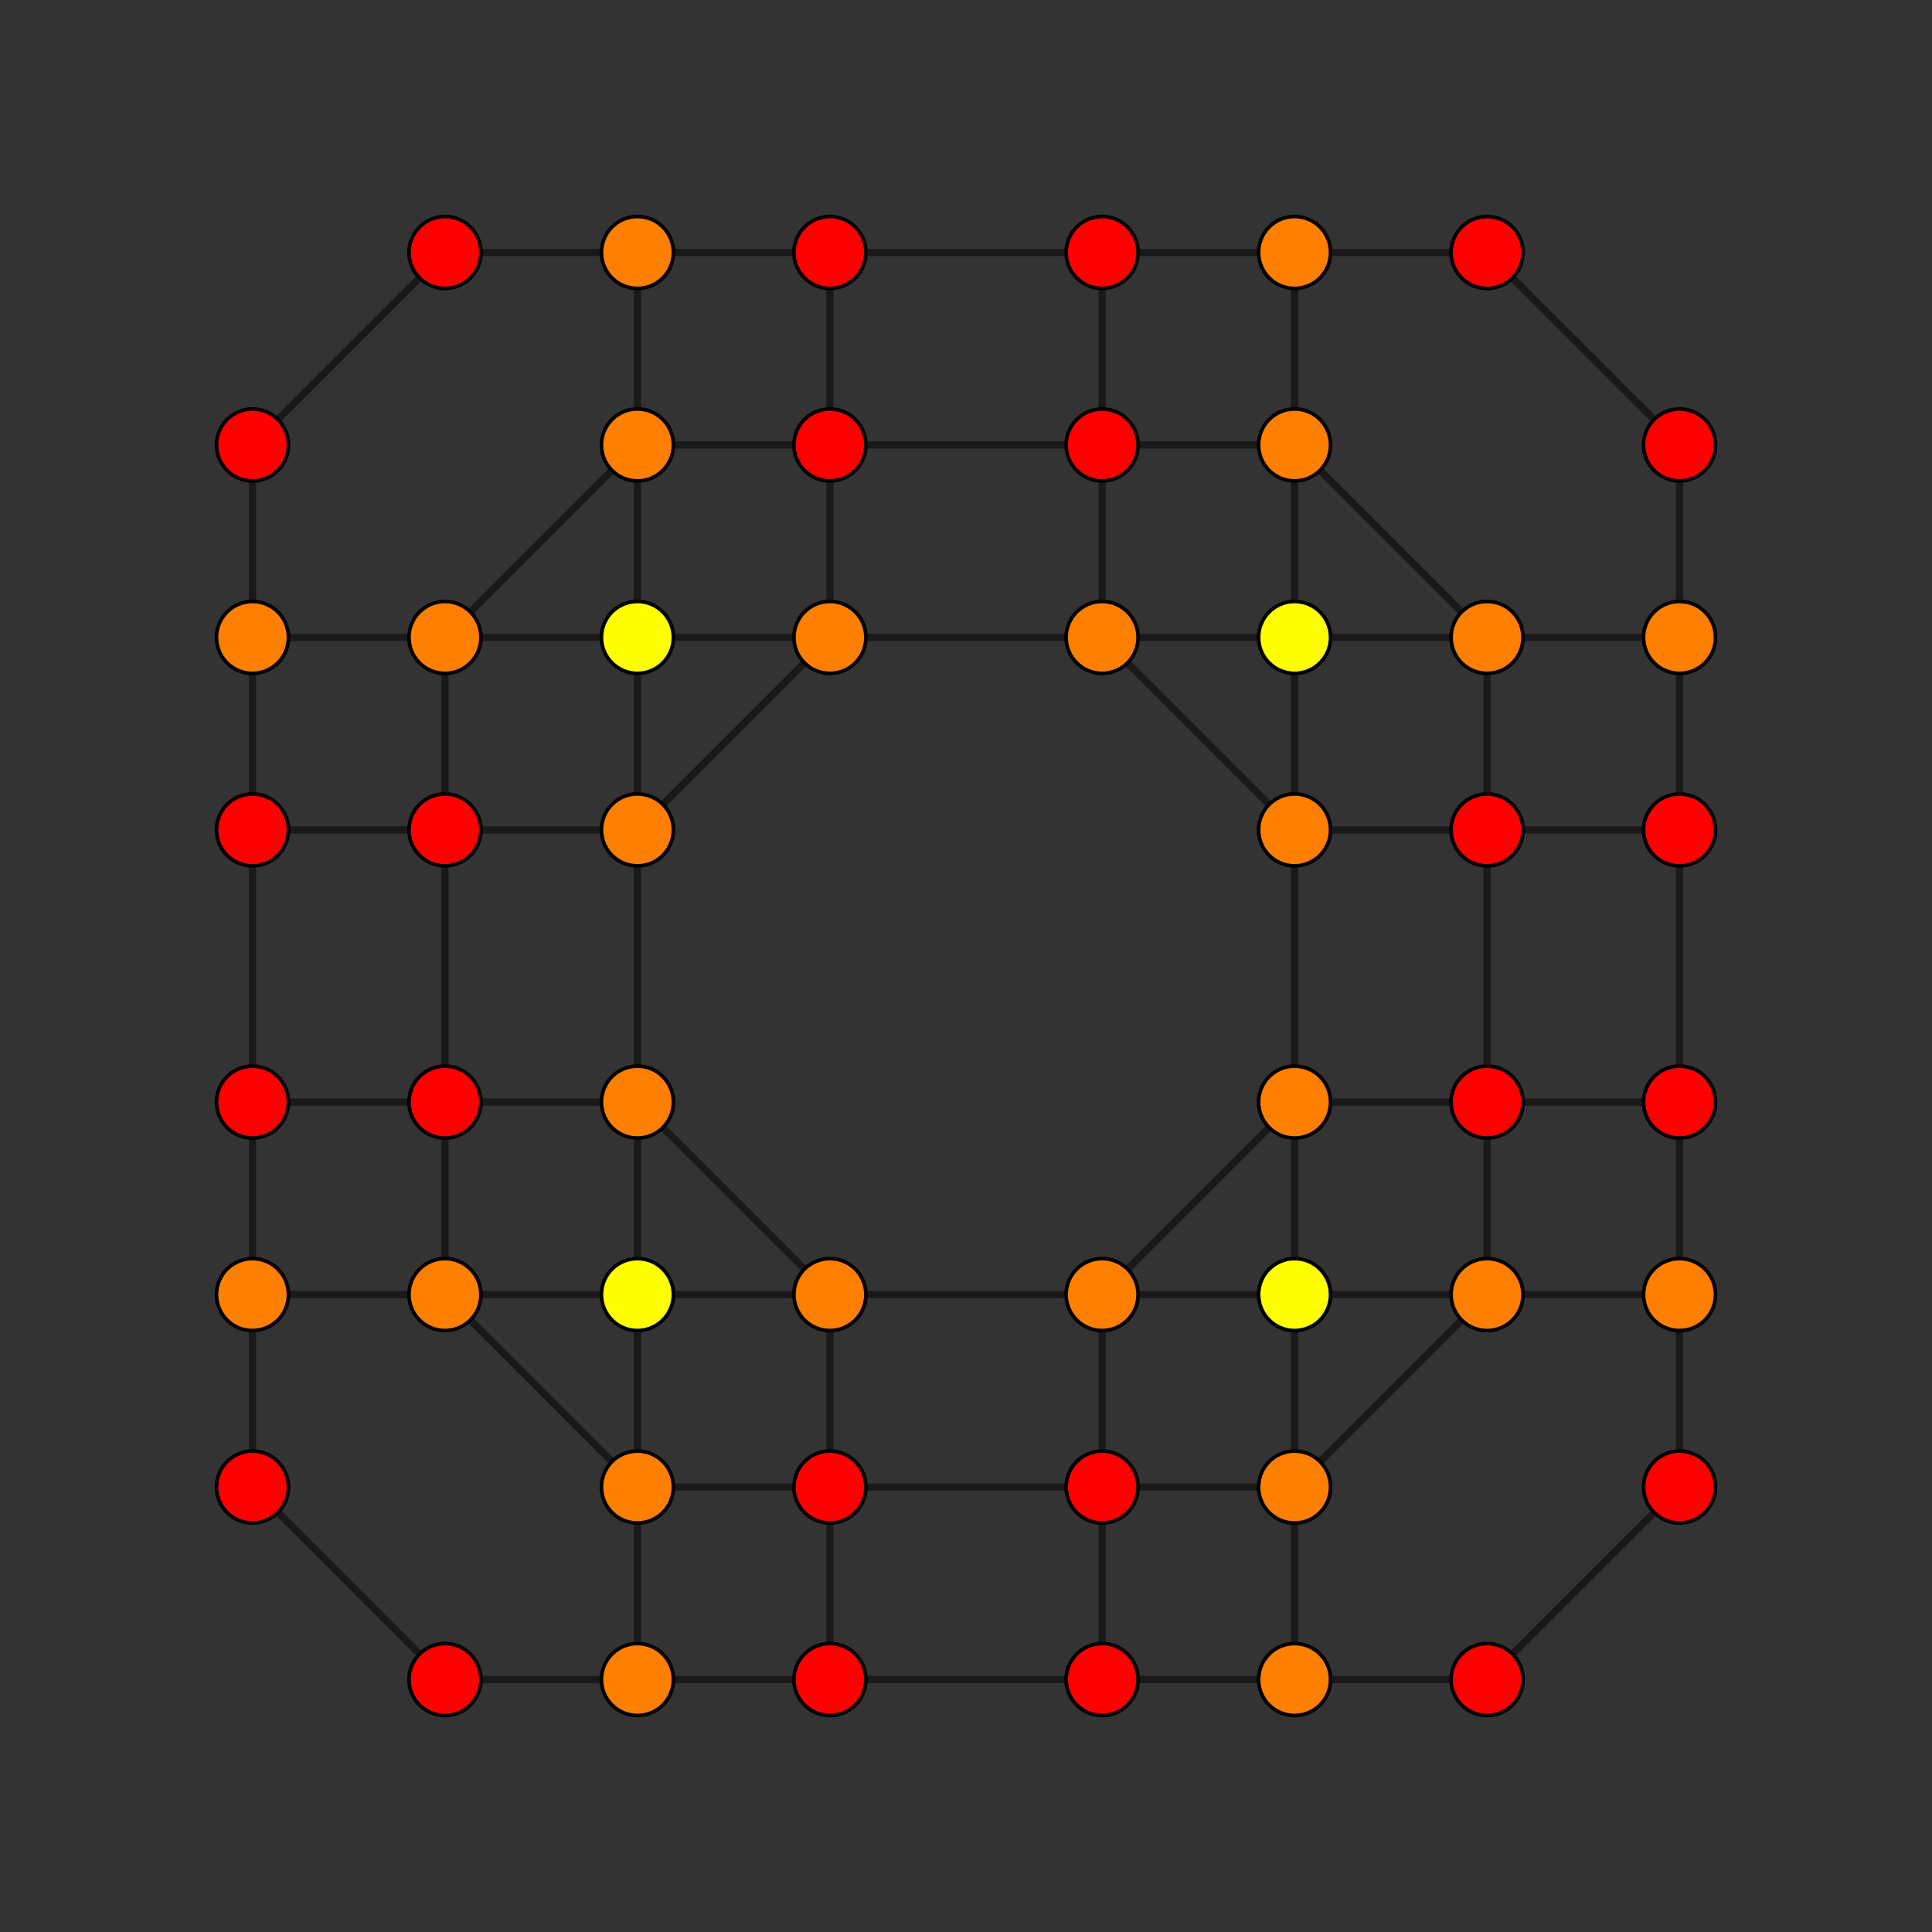 <?xml version="1.0" encoding="UTF-8" standalone="no"?>
<svg
xmlns="http://www.w3.org/2000/svg"
version="1.0"
width="1600" height="1600"
id="7-cube_t0156_B2.svg">
<rect width="100%" height="100%" fill="#333333" stroke="none"/>
<g style="stroke:#000000;stroke-width:6.0;stroke-opacity:0.50;">
<line x1="1390.913" y1="1231.513" x2="1390.913" y2="1231.513"/>
<line x1="1390.913" y1="1231.513" x2="1390.913" y2="1072.113"/>
<line x1="1390.913" y1="1231.513" x2="1231.513" y2="1390.913"/>
<line x1="209.087" y1="1231.513" x2="209.087" y2="1231.513"/>
<line x1="209.087" y1="1231.513" x2="209.087" y2="1072.113"/>
<line x1="209.087" y1="1231.513" x2="368.487" y2="1390.913"/>
<line x1="1390.913" y1="368.487" x2="1390.913" y2="368.487"/>
<line x1="1390.913" y1="368.487" x2="1390.913" y2="527.887"/>
<line x1="1390.913" y1="368.487" x2="1231.513" y2="209.087"/>
<line x1="209.087" y1="368.487" x2="209.087" y2="368.487"/>
<line x1="209.087" y1="368.487" x2="209.087" y2="527.887"/>
<line x1="209.087" y1="368.487" x2="368.487" y2="209.087"/>
<line x1="1390.913" y1="1072.113" x2="1390.913" y2="1072.113"/>
<line x1="1390.913" y1="1072.113" x2="1390.913" y2="912.713"/>
<line x1="1390.913" y1="1072.113" x2="1231.513" y2="1072.113"/>
<line x1="209.087" y1="1072.113" x2="209.087" y2="1072.113"/>
<line x1="209.087" y1="1072.113" x2="209.087" y2="912.713"/>
<line x1="209.087" y1="1072.113" x2="368.487" y2="1072.113"/>
<line x1="1390.913" y1="527.887" x2="1390.913" y2="527.887"/>
<line x1="1390.913" y1="527.887" x2="1390.913" y2="687.287"/>
<line x1="1390.913" y1="527.887" x2="1231.513" y2="527.887"/>
<line x1="209.087" y1="527.887" x2="209.087" y2="527.887"/>
<line x1="209.087" y1="527.887" x2="209.087" y2="687.287"/>
<line x1="209.087" y1="527.887" x2="368.487" y2="527.887"/>
<line x1="1390.913" y1="912.713" x2="1390.913" y2="687.287"/>
<line x1="1390.913" y1="912.713" x2="1390.913" y2="912.713"/>
<line x1="1390.913" y1="912.713" x2="1231.513" y2="912.713"/>
<line x1="209.087" y1="912.713" x2="209.087" y2="687.287"/>
<line x1="209.087" y1="912.713" x2="209.087" y2="912.713"/>
<line x1="209.087" y1="912.713" x2="368.487" y2="912.713"/>
<line x1="1390.913" y1="687.287" x2="1390.913" y2="687.287"/>
<line x1="1390.913" y1="687.287" x2="1231.513" y2="687.287"/>
<line x1="209.087" y1="687.287" x2="209.087" y2="687.287"/>
<line x1="209.087" y1="687.287" x2="368.487" y2="687.287"/>
<line x1="1231.513" y1="1390.913" x2="1231.513" y2="1390.913"/>
<line x1="1231.513" y1="1390.913" x2="1072.113" y2="1390.913"/>
<line x1="368.487" y1="1390.913" x2="368.487" y2="1390.913"/>
<line x1="368.487" y1="1390.913" x2="527.887" y2="1390.913"/>
<line x1="1231.513" y1="209.087" x2="1231.513" y2="209.087"/>
<line x1="1231.513" y1="209.087" x2="1072.113" y2="209.087"/>
<line x1="368.487" y1="209.087" x2="368.487" y2="209.087"/>
<line x1="368.487" y1="209.087" x2="527.887" y2="209.087"/>
<line x1="1231.513" y1="1072.113" x2="1231.513" y2="1072.113"/>
<line x1="1231.513" y1="1072.113" x2="1231.513" y2="912.713"/>
<line x1="1231.513" y1="1072.113" x2="1072.113" y2="1231.513"/>
<line x1="1231.513" y1="1072.113" x2="1072.113" y2="1072.113"/>
<line x1="368.487" y1="1072.113" x2="368.487" y2="1072.113"/>
<line x1="368.487" y1="1072.113" x2="368.487" y2="912.713"/>
<line x1="368.487" y1="1072.113" x2="527.887" y2="1231.513"/>
<line x1="368.487" y1="1072.113" x2="527.887" y2="1072.113"/>
<line x1="1231.513" y1="527.887" x2="1231.513" y2="527.887"/>
<line x1="1231.513" y1="527.887" x2="1231.513" y2="687.287"/>
<line x1="1231.513" y1="527.887" x2="1072.113" y2="368.487"/>
<line x1="1231.513" y1="527.887" x2="1072.113" y2="527.887"/>
<line x1="368.487" y1="527.887" x2="368.487" y2="527.887"/>
<line x1="368.487" y1="527.887" x2="368.487" y2="687.287"/>
<line x1="368.487" y1="527.887" x2="527.887" y2="368.487"/>
<line x1="368.487" y1="527.887" x2="527.887" y2="527.887"/>
<line x1="1231.513" y1="912.713" x2="1231.513" y2="687.287"/>
<line x1="1231.513" y1="912.713" x2="1072.113" y2="912.713"/>
<line x1="368.487" y1="912.713" x2="368.487" y2="687.287"/>
<line x1="368.487" y1="912.713" x2="527.887" y2="912.713"/>
<line x1="1231.513" y1="687.287" x2="1072.113" y2="687.287"/>
<line x1="368.487" y1="687.287" x2="527.887" y2="687.287"/>
<line x1="1072.113" y1="1390.913" x2="1072.113" y2="1390.913"/>
<line x1="1072.113" y1="1390.913" x2="1072.113" y2="1231.513"/>
<line x1="1072.113" y1="1390.913" x2="912.713" y2="1390.913"/>
<line x1="527.887" y1="1390.913" x2="527.887" y2="1390.913"/>
<line x1="527.887" y1="1390.913" x2="527.887" y2="1231.513"/>
<line x1="527.887" y1="1390.913" x2="687.287" y2="1390.913"/>
<line x1="1072.113" y1="209.087" x2="1072.113" y2="209.087"/>
<line x1="1072.113" y1="209.087" x2="1072.113" y2="368.487"/>
<line x1="1072.113" y1="209.087" x2="912.713" y2="209.087"/>
<line x1="527.887" y1="209.087" x2="527.887" y2="209.087"/>
<line x1="527.887" y1="209.087" x2="527.887" y2="368.487"/>
<line x1="527.887" y1="209.087" x2="687.287" y2="209.087"/>
<line x1="1072.113" y1="1231.513" x2="1072.113" y2="1231.513"/>
<line x1="1072.113" y1="1231.513" x2="1072.113" y2="1072.113"/>
<line x1="1072.113" y1="1231.513" x2="912.713" y2="1231.513"/>
<line x1="527.887" y1="1231.513" x2="527.887" y2="1231.513"/>
<line x1="527.887" y1="1231.513" x2="527.887" y2="1072.113"/>
<line x1="527.887" y1="1231.513" x2="687.287" y2="1231.513"/>
<line x1="1072.113" y1="368.487" x2="1072.113" y2="368.487"/>
<line x1="1072.113" y1="368.487" x2="1072.113" y2="527.887"/>
<line x1="1072.113" y1="368.487" x2="912.713" y2="368.487"/>
<line x1="527.887" y1="368.487" x2="527.887" y2="368.487"/>
<line x1="527.887" y1="368.487" x2="527.887" y2="527.887"/>
<line x1="527.887" y1="368.487" x2="687.287" y2="368.487"/>
<line x1="1072.113" y1="1072.113" x2="1072.113" y2="1072.113"/>
<line x1="1072.113" y1="1072.113" x2="1072.113" y2="912.713"/>
<line x1="1072.113" y1="1072.113" x2="912.713" y2="1072.113"/>
<line x1="527.887" y1="1072.113" x2="527.887" y2="1072.113"/>
<line x1="527.887" y1="1072.113" x2="527.887" y2="912.713"/>
<line x1="527.887" y1="1072.113" x2="687.287" y2="1072.113"/>
<line x1="1072.113" y1="527.887" x2="1072.113" y2="527.887"/>
<line x1="1072.113" y1="527.887" x2="1072.113" y2="687.287"/>
<line x1="1072.113" y1="527.887" x2="912.713" y2="527.887"/>
<line x1="527.887" y1="527.887" x2="527.887" y2="527.887"/>
<line x1="527.887" y1="527.887" x2="527.887" y2="687.287"/>
<line x1="527.887" y1="527.887" x2="687.287" y2="527.887"/>
<line x1="1072.113" y1="912.713" x2="1072.113" y2="687.287"/>
<line x1="1072.113" y1="912.713" x2="1072.113" y2="912.713"/>
<line x1="1072.113" y1="912.713" x2="912.713" y2="1072.113"/>
<line x1="527.887" y1="912.713" x2="527.887" y2="687.287"/>
<line x1="527.887" y1="912.713" x2="527.887" y2="912.713"/>
<line x1="527.887" y1="912.713" x2="687.287" y2="1072.113"/>
<line x1="1072.113" y1="687.287" x2="1072.113" y2="687.287"/>
<line x1="1072.113" y1="687.287" x2="912.713" y2="527.887"/>
<line x1="527.887" y1="687.287" x2="527.887" y2="687.287"/>
<line x1="527.887" y1="687.287" x2="687.287" y2="527.887"/>
<line x1="912.713" y1="1390.913" x2="687.287" y2="1390.913"/>
<line x1="912.713" y1="1390.913" x2="912.713" y2="1390.913"/>
<line x1="912.713" y1="1390.913" x2="912.713" y2="1231.513"/>
<line x1="687.287" y1="1390.913" x2="687.287" y2="1390.913"/>
<line x1="687.287" y1="1390.913" x2="687.287" y2="1231.513"/>
<line x1="912.713" y1="209.087" x2="687.287" y2="209.087"/>
<line x1="912.713" y1="209.087" x2="912.713" y2="209.087"/>
<line x1="912.713" y1="209.087" x2="912.713" y2="368.487"/>
<line x1="687.287" y1="209.087" x2="687.287" y2="209.087"/>
<line x1="687.287" y1="209.087" x2="687.287" y2="368.487"/>
<line x1="912.713" y1="1231.513" x2="687.287" y2="1231.513"/>
<line x1="912.713" y1="1231.513" x2="912.713" y2="1072.113"/>
<line x1="687.287" y1="1231.513" x2="687.287" y2="1072.113"/>
<line x1="912.713" y1="368.487" x2="687.287" y2="368.487"/>
<line x1="912.713" y1="368.487" x2="912.713" y2="527.887"/>
<line x1="687.287" y1="368.487" x2="687.287" y2="527.887"/>
<line x1="912.713" y1="1072.113" x2="687.287" y2="1072.113"/>
<line x1="912.713" y1="1072.113" x2="912.713" y2="1072.113"/>
<line x1="687.287" y1="1072.113" x2="687.287" y2="1072.113"/>
<line x1="912.713" y1="527.887" x2="687.287" y2="527.887"/>
<line x1="912.713" y1="527.887" x2="912.713" y2="527.887"/>
<line x1="687.287" y1="527.887" x2="687.287" y2="527.887"/>
</g>
<g style="stroke:#000000;stroke-width:3.0;fill:#ff0000">
<circle cx="1390.913" cy="1231.513" r="29.8"/>
<circle cx="209.087" cy="1231.513" r="29.8"/>
<circle cx="1390.913" cy="368.487" r="29.8"/>
<circle cx="209.087" cy="368.487" r="29.8"/>
<circle cx="1390.913" cy="912.713" r="29.8"/>
<circle cx="209.087" cy="912.713" r="29.8"/>
<circle cx="1390.913" cy="687.287" r="29.8"/>
<circle cx="209.087" cy="687.287" r="29.8"/>
<circle cx="1231.513" cy="1390.913" r="29.8"/>
<circle cx="368.487" cy="1390.913" r="29.8"/>
<circle cx="1231.513" cy="209.087" r="29.8"/>
<circle cx="368.487" cy="209.087" r="29.8"/>
<circle cx="1231.513" cy="912.713" r="29.8"/>
<circle cx="368.487" cy="912.713" r="29.8"/>
<circle cx="1231.513" cy="687.287" r="29.8"/>
<circle cx="368.487" cy="687.287" r="29.8"/>
<circle cx="912.713" cy="1390.913" r="29.8"/>
<circle cx="687.287" cy="1390.913" r="29.8"/>
<circle cx="912.713" cy="209.087" r="29.8"/>
<circle cx="687.287" cy="209.087" r="29.8"/>
<circle cx="912.713" cy="1231.513" r="29.8"/>
<circle cx="687.287" cy="1231.513" r="29.8"/>
<circle cx="912.713" cy="368.487" r="29.8"/>
<circle cx="687.287" cy="368.487" r="29.8"/>
</g>
<g style="stroke:#000000;stroke-width:3.0;fill:#ff7f00">
<circle cx="1390.913" cy="1072.113" r="29.8"/>
<circle cx="209.087" cy="1072.113" r="29.8"/>
<circle cx="1390.913" cy="527.887" r="29.8"/>
<circle cx="209.087" cy="527.887" r="29.8"/>
<circle cx="1231.513" cy="1072.113" r="29.8"/>
<circle cx="368.487" cy="1072.113" r="29.8"/>
<circle cx="1231.513" cy="527.887" r="29.8"/>
<circle cx="368.487" cy="527.887" r="29.8"/>
<circle cx="1072.113" cy="1390.913" r="29.8"/>
<circle cx="527.887" cy="1390.913" r="29.8"/>
<circle cx="1072.113" cy="209.087" r="29.8"/>
<circle cx="527.887" cy="209.087" r="29.8"/>
<circle cx="1072.113" cy="1231.513" r="29.8"/>
<circle cx="527.887" cy="1231.513" r="29.8"/>
<circle cx="1072.113" cy="368.487" r="29.8"/>
<circle cx="527.887" cy="368.487" r="29.8"/>
<circle cx="1072.113" cy="912.713" r="29.8"/>
<circle cx="527.887" cy="912.713" r="29.8"/>
<circle cx="1072.113" cy="687.287" r="29.8"/>
<circle cx="527.887" cy="687.287" r="29.8"/>
<circle cx="912.713" cy="1072.113" r="29.8"/>
<circle cx="687.287" cy="1072.113" r="29.8"/>
<circle cx="912.713" cy="527.887" r="29.8"/>
<circle cx="687.287" cy="527.887" r="29.8"/>
</g>
<g style="stroke:#000000;stroke-width:3.0;fill:#ffff00">
<circle cx="1072.113" cy="1072.113" r="29.8"/>
<circle cx="527.887" cy="1072.113" r="29.8"/>
<circle cx="1072.113" cy="527.887" r="29.8"/>
<circle cx="527.887" cy="527.887" r="29.8"/>
</g>
</svg>
